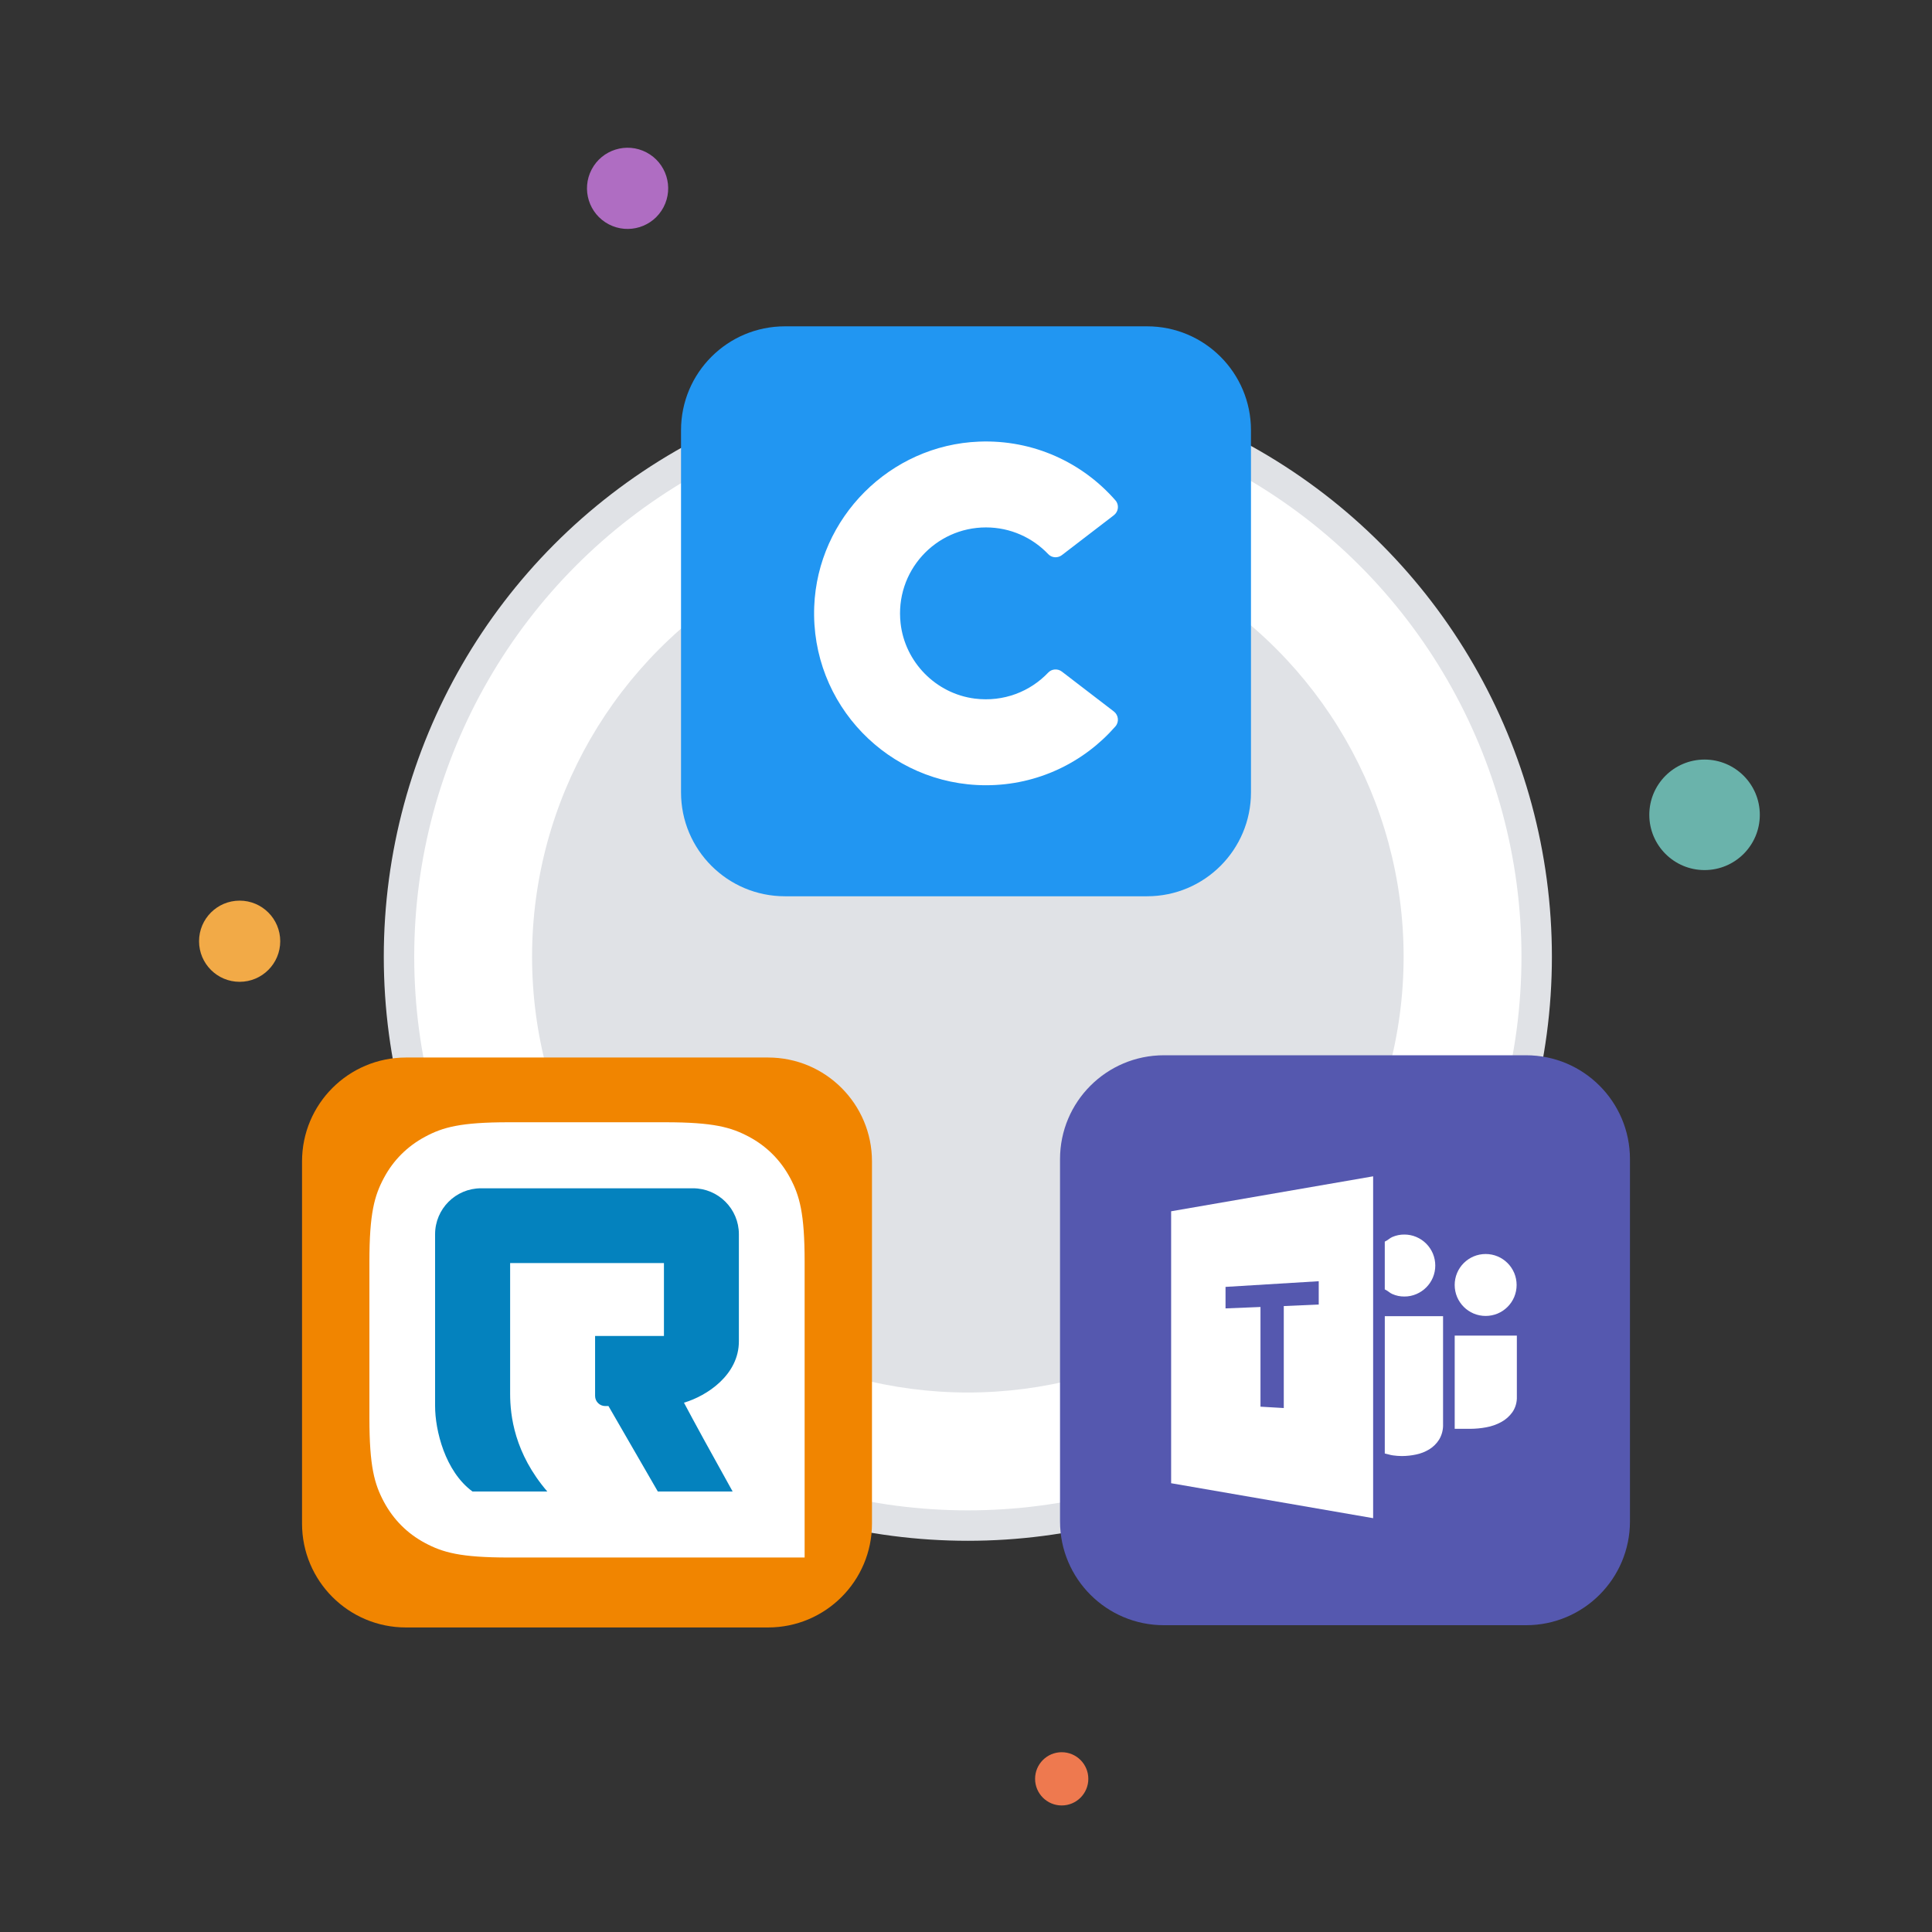 <?xml version="1.0" encoding="utf-8"?>
<!-- Generator: Adobe Illustrator 26.2.1, SVG Export Plug-In . SVG Version: 6.00 Build 0)  -->
<svg version="1.1" id="Layer_1" xmlns="http://www.w3.org/2000/svg" xmlns:xlink="http://www.w3.org/1999/xlink" x="0px" y="0px"
	 viewBox="0 0 1080 1080" style="enable-background:new 0 0 1080 1080;" xml:space="preserve">
<rect x="0" y="0" width="1080" height="1080" fill="#333333" stroke="none"/>
<style type="text/css">
	.st0{fill:#E0E2E6;}
	.st1{fill:#FFFFFF;}
	.st2{fill:#F2AA47;}
	.st3{fill:#EE794F;}
	.st4{fill:#AF6DC2;}
	.st5{fill:#6AB3AB;}
	.st6{fill:#F18500;}
	.st7{fill:#0482BE;}
	.st8{fill:#5558AF;}
	.st9{fill:#2196F2;}
	.st10{fill-rule:evenodd;clip-rule:evenodd;fill:#FFFFFF;}
</style>
<circle class="st0" cx="541.03" cy="534.82" r="326.49"/>
<circle class="st1" cx="541.03" cy="534.82" r="309.48"/>
<circle class="st0" cx="541.03" cy="534.82" r="243.6"/>
<circle class="st2" cx="133.96" cy="526.15" r="22.69"/>
<circle class="st3" cx="593.5" cy="994.38" r="14.88"/>
<ellipse transform="matrix(0.464 -0.886 0.886 0.464 94.691 367.231)" class="st4" cx="350.83" cy="105.36" rx="22.69" ry="22.69"/>
<circle class="st5" cx="952.86" cy="455.49" r="30.89"/>
<g>
	<path class="st6" d="M429.36,909.76H226.91c-32.08,0-58.07-26-58.07-58.07V649.23c0-32.08,26-58.07,58.07-58.07h202.46
		c32.08,0,58.07,26,58.07,58.07v202.45C487.44,883.76,461.44,909.76,429.36,909.76z"/>
	<path id="Rectangle-3_00000090996414500635432170000006208843602491998391_" class="st1" d="M284.47,627.35h87.35
		c27.12,0,36.94,2.82,46.86,8.11c9.92,5.29,17.68,13.09,23,23c5.29,9.92,8.11,19.74,8.11,46.86v165.34H284.47
		c-27.12,0-36.94-2.82-46.86-8.11c-9.92-5.29-17.68-13.09-23-23c-5.29-9.92-8.11-19.74-8.11-46.86v-87.37
		c0-27.12,2.82-36.94,8.11-46.86c5.29-9.92,13.09-17.68,23-23S257.35,627.35,284.47,627.35z"/>
	<path id="Path_00000129906201455544590360000010729493630029877689_" class="st7" d="M268.9,664.26h118.48
		c14.16,0,25.66,11.5,25.66,25.66v59.88c0,18.75-17.81,30.5-30.7,34.31c5.8,10.93,14.86,27.5,27.21,49.65h-41.82l-27.59-47.77h-1.81
		c-3.13,0-5.67-2.54-5.67-5.67v-33.52h38.49v-40.74h-85.98v73.05c0,12.16,2.38,33.23,20.78,54.65h-41.82
		c-15.36-11.25-20.91-34.25-20.91-47.77v-96.06C243.23,675.76,254.74,664.26,268.9,664.26z"/>
</g>
<path class="st8" d="M853.09,908.5H650.63c-32.08,0-58.07-26-58.07-58.07V647.97c0-32.08,26-58.07,58.07-58.07h202.46
	c32.08,0,58.07,26,58.07,58.07v202.46C911.16,882.49,885.16,908.5,853.09,908.5z"/>
<path class="st9" d="M641.23,501.02H438.77c-32.08,0-58.07-26-58.07-58.07V240.49c0-32.08,26-58.07,58.07-58.07h202.46
	c32.08,0,58.07,26,58.07,58.07v202.46C699.3,475.02,673.31,501.02,641.23,501.02z"/>
<g>
	<g>
		<path class="st10" d="M585.97,375.97c-10.06,10.58-24.88,16.58-41.04,14.55c-21.74-2.74-39.1-20.4-41.5-42.18
			c-3.2-28.98,19.41-53.51,47.74-53.51c13.71,0,26.07,5.75,34.82,14.96c2,2.11,5.3,2.3,7.61,0.53l29.06-22.3
			c2.61-2.01,3.06-5.82,0.89-8.3c-18.4-21.07-45.83-34.05-76.27-32.85c-49.72,1.96-90.18,42.44-92.12,92.17
			c-2.13,54.81,41.67,99.92,96.01,99.92c28.86,0,54.74-12.74,72.35-32.89c2.18-2.49,1.76-6.33-0.87-8.35l-29.05-22.29
			C591.27,373.65,587.97,373.86,585.97,375.97z"/>
	</g>
</g>
<g>
	<g>
		<path class="st1" d="M818.25,730.56c1.58,1.58,3.45,2.84,5.51,3.71c4.3,1.8,9.15,1.8,13.46,0c4.16-1.77,7.47-5.07,9.23-9.23
			c1.8-4.3,1.8-9.15,0-13.46c-1.77-4.16-5.07-7.47-9.23-9.23c-4.3-1.8-9.15-1.8-13.46,0c-4.16,1.77-7.47,5.07-9.23,9.23
			c-1.8,4.3-1.8,9.15,0,13.46C815.42,727.1,816.68,728.98,818.25,730.56L818.25,730.56z M813.19,746.61v52.11h8.69
			c2.99-0.02,5.96-0.29,8.88-0.84c2.95-0.52,5.78-1.51,8.42-2.94c2.49-1.35,4.63-3.25,6.27-5.54c1.73-2.54,2.59-5.57,2.48-8.65
			v-34.15L813.19,746.61L813.19,746.61z M785.04,724.76c2.31,0.02,4.6-0.45,6.72-1.36c4.16-1.77,7.46-5.07,9.22-9.23
			c1.8-4.3,1.8-9.15-0.01-13.46c-1.77-4.16-5.07-7.47-9.23-9.23c-2.13-0.91-4.42-1.37-6.72-1.36c-2.3-0.02-4.57,0.45-6.68,1.36
			c-1.57,0.67-2.07,1.55-4.24,2.6v26.7c2.18,1.06,2.66,1.93,4.24,2.6C780.46,724.32,782.73,724.78,785.04,724.76L785.04,724.76z
			 M774.1,812.51c2.18,0.47,2.95,0.83,4.5,1.05c1.69,0.25,3.39,0.37,5.1,0.38c2.63-0.02,5.26-0.29,7.83-0.84
			c2.62-0.52,5.14-1.51,7.43-2.9c2.25-1.38,4.14-3.26,5.54-5.5c1.55-2.6,2.3-5.61,2.18-8.64v-60.3h-32.57L774.1,812.51L774.1,812.51
			z M654.67,829.13l112.92,19.54v-191.1l-112.92,19.54V829.13z"/>
	</g>
	<path class="st8" d="M737.19,716.21l-52.11,3.17v12.02l19.54-0.79v55.73l13.02,0.76V730.1l19.54-0.87V716.21z"/>
</g>
</svg>
